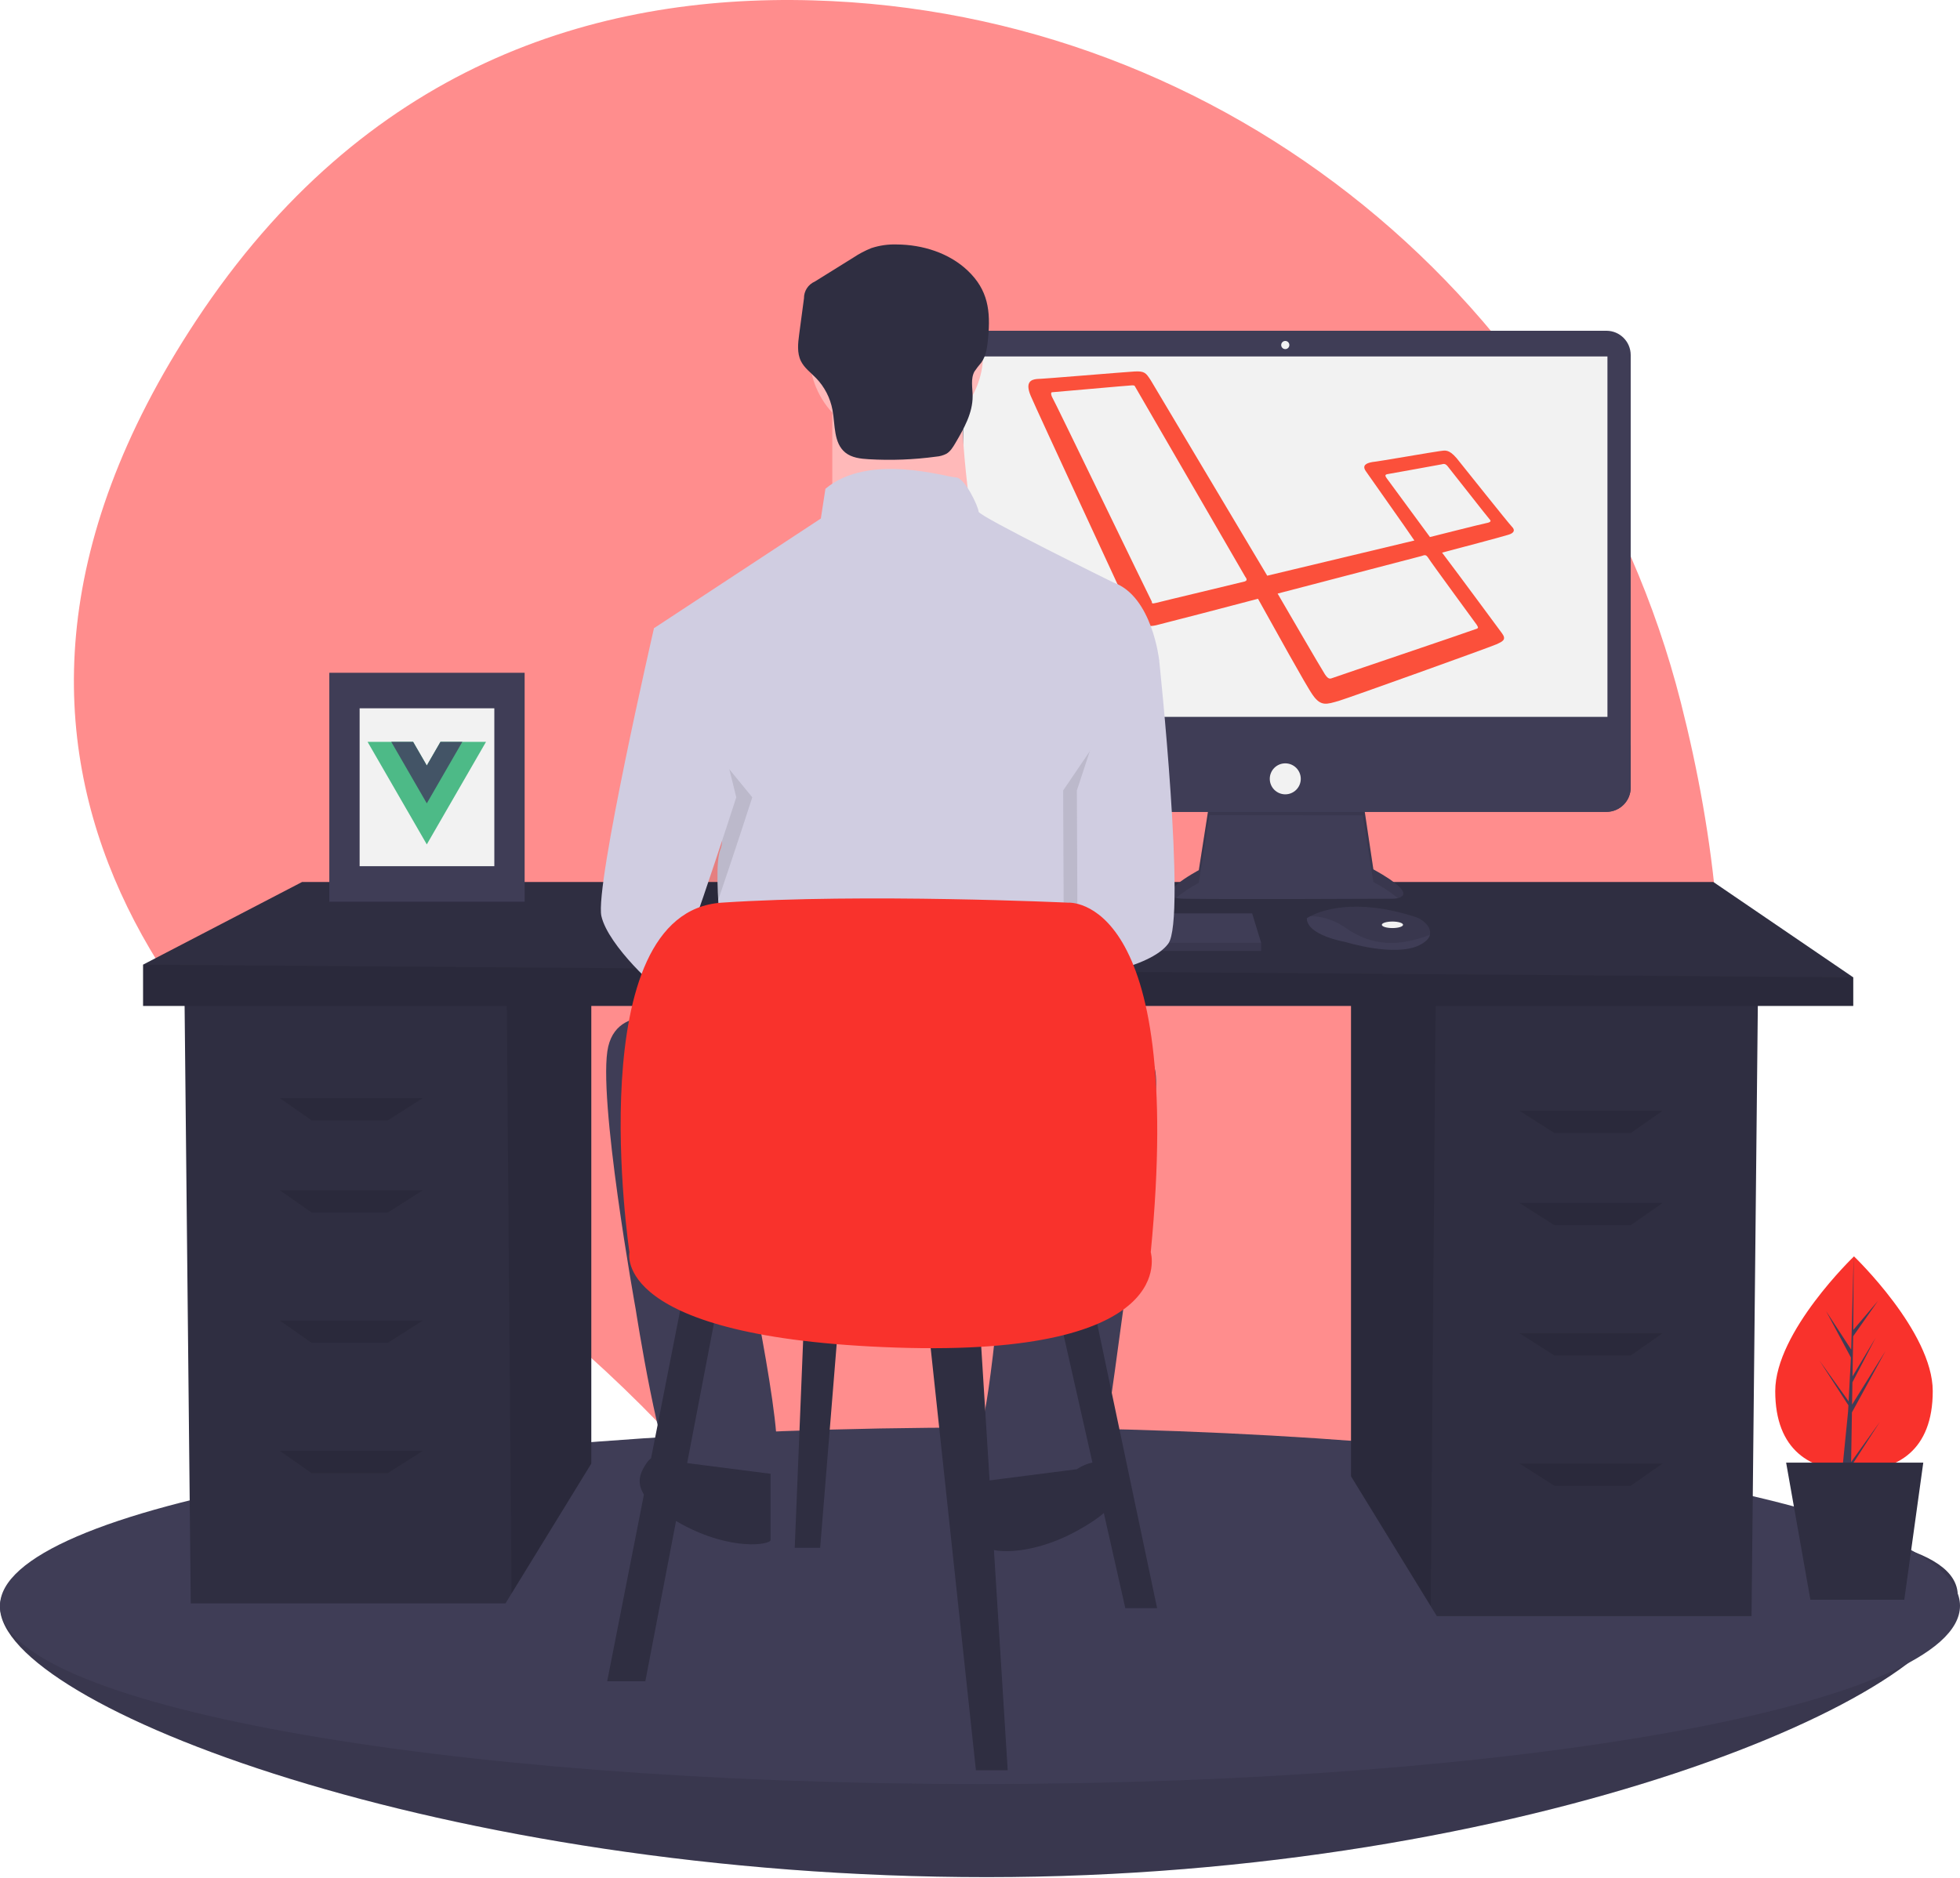<svg width="863" height="827" viewBox="0 0 863 827" fill="none" xmlns="http://www.w3.org/2000/svg">
<g clip-path="url(#clip0_1_2)">
<path d="M740.085 309.387C695.168 132.765 539.968 5.269 357.796 0.156C261.488 -2.548 160.144 29.393 86.359 141.168C-45.541 340.976 94.464 479.05 192.072 544.66C239.229 576.421 281.719 614.612 318.313 658.125C384.244 736.363 511.08 833.584 662.137 681.253C771.622 570.843 770.003 427.034 740.085 309.387Z" fill="#FF8D8D"/>
<path d="M862 702.714C862 746.069 672.811 826.714 434.5 826.714C196.189 826.714 0 751.069 0 707.714C0 664.36 196.189 669.714 434.5 669.714C672.811 669.714 862 659.36 862 702.714Z" fill="#3F3D56"/>
<path opacity="0.1" d="M862 702.714C862 746.069 672.811 826.714 434.5 826.714C196.189 826.714 0 751.069 0 707.714C0 664.36 196.189 669.714 434.5 669.714C672.811 669.714 862 659.36 862 702.714Z" fill="black"/>
<path d="M431.5 785.714C669.811 785.714 863 750.569 863 707.214C863 663.86 669.811 628.714 431.5 628.714C193.189 628.714 0 663.86 0 707.214C0 750.569 193.189 785.714 431.5 785.714Z" fill="#3F3D56"/>
<path d="M594.859 440.238V650.182L629.976 707.413L632.649 711.766H771.212L774.011 440.238H594.859Z" fill="#2F2E41"/>
<path opacity="0.1" d="M594.859 440.238V650.182L629.976 707.413L632.131 440.238H594.859Z" fill="black"/>
<path d="M260.348 434.639V644.583L225.231 701.814L222.558 706.167H83.994L81.195 434.639H260.348Z" fill="#2F2E41"/>
<path opacity="0.1" d="M260.348 434.639V644.583L225.231 701.814L223.075 434.639H260.348Z" fill="black"/>
<path d="M816 430.44V443.037H63V424.842L132.981 388.452H754.416L816 430.44Z" fill="#2F2E41"/>
<path opacity="0.1" d="M816 430.44V443.037H63V424.842L816 430.44Z" fill="black"/>
<path opacity="0.1" d="M170.771 493.424H137.18L123.184 483.626H186.167L170.771 493.424Z" fill="black"/>
<path opacity="0.1" d="M170.771 534.013H137.18L123.184 524.215H186.167L170.771 534.013Z" fill="black"/>
<path opacity="0.1" d="M170.771 591.398H137.18L123.184 581.6H186.167L170.771 591.398Z" fill="black"/>
<path opacity="0.1" d="M170.771 648.782H137.18L123.184 638.985H186.167L170.771 648.782Z" fill="black"/>
<path opacity="0.1" d="M684.435 499.022H718.026L732.022 489.225H669.039L684.435 499.022Z" fill="black"/>
<path opacity="0.1" d="M684.435 539.611H718.026L732.022 529.814H669.039L684.435 539.611Z" fill="black"/>
<path opacity="0.1" d="M684.435 596.996H718.026L732.022 587.199H669.039L684.435 596.996Z" fill="black"/>
<path opacity="0.1" d="M684.435 654.381H718.026L732.022 644.583H669.039L684.435 654.381Z" fill="black"/>
<path d="M532.516 353.427L527.847 383.234C527.847 383.234 504.863 395.444 521.024 395.804C537.184 396.163 613.319 395.804 613.319 395.804C613.319 395.804 628.043 395.804 604.7 382.875L600.031 351.631L532.516 353.427Z" fill="#3F3D56"/>
<path opacity="0.1" d="M517.773 395.48C520.911 392.942 524.285 390.71 527.847 388.812L532.516 359.004L600.031 359.068L604.7 388.452C608.536 390.432 612.152 392.812 615.489 395.551C618.487 394.867 621.763 392.325 604.7 382.875L600.031 351.631L532.516 353.427L527.847 383.234C527.847 383.234 508.534 393.496 517.773 395.48Z" fill="black"/>
<path d="M707.31 145.672H424.519C418.613 145.672 413.824 150.46 413.824 156.367V346.862C413.824 352.768 418.613 357.557 424.519 357.557H707.31C713.216 357.557 718.005 352.768 718.005 346.862V156.367C718.005 150.46 713.216 145.672 707.31 145.672Z" fill="#3F3D56"/>
<path d="M707.77 156.984H424.059V315.718H707.77V156.984Z" fill="#F2F2F2"/>
<path d="M565.914 153.752C566.906 153.752 567.71 152.948 567.71 151.957C567.71 150.965 566.906 150.161 565.914 150.161C564.923 150.161 564.119 150.965 564.119 151.957C564.119 152.948 564.923 153.752 565.914 153.752Z" fill="#F2F2F2"/>
<path d="M718.005 328.288V346.862C718.005 348.266 717.728 349.657 717.191 350.955C716.654 352.252 715.866 353.431 714.873 354.424C713.879 355.418 712.7 356.205 711.403 356.743C710.105 357.28 708.714 357.557 707.31 357.557H424.519C423.115 357.557 421.724 357.28 420.426 356.743C419.129 356.205 417.949 355.418 416.956 354.424C415.963 353.431 415.175 352.252 414.638 350.955C414.101 349.657 413.824 348.266 413.824 346.862V328.288H718.005Z" fill="#3F3D56"/>
<path d="M565.914 349.835C569.683 349.835 572.738 346.78 572.738 343.012C572.738 339.243 569.683 336.189 565.914 336.189C562.146 336.189 559.091 339.243 559.091 343.012C559.091 346.78 562.146 349.835 565.914 349.835Z" fill="#F2F2F2"/>
<path d="M555.281 415.196V418.788H362.071V415.915L362.337 415.196L367.099 402.268H551.331L555.281 415.196Z" fill="#3F3D56"/>
<path d="M629.635 411.681C629.283 413.185 627.954 414.773 624.952 416.274C614.178 421.661 592.272 414.837 592.272 414.837C592.272 414.837 575.393 411.964 575.393 404.423C575.866 404.098 576.361 403.804 576.872 403.543C581.402 401.146 596.42 395.233 623.05 403.793C625.012 404.409 626.764 405.557 628.112 407.11C628.709 407.697 629.158 408.418 629.423 409.212C629.688 410.007 629.761 410.853 629.635 411.681Z" fill="#3F3D56"/>
<path opacity="0.1" d="M629.635 411.681C616.448 416.733 604.694 417.111 592.631 408.732C586.547 404.509 581.02 403.464 576.872 403.543C581.402 401.146 596.42 395.233 623.05 403.793C625.012 404.409 626.764 405.557 628.112 407.11C628.709 407.697 629.158 408.418 629.423 409.212C629.688 410.007 629.761 410.853 629.635 411.681Z" fill="black"/>
<path d="M613.101 408.732C615.679 408.732 617.77 408.089 617.77 407.296C617.77 406.502 615.679 405.859 613.101 405.859C610.522 405.859 608.432 406.502 608.432 407.296C608.432 408.089 610.522 408.732 613.101 408.732Z" fill="#F2F2F2"/>
<path opacity="0.1" d="M555.281 415.196V418.788H362.071V415.915L362.337 415.196H555.281Z" fill="black"/>
<path d="M665.694 231.951C664.169 230.427 644.606 205.783 641.303 201.718C637.747 197.653 636.222 198.415 633.936 198.669C631.649 198.923 607.005 203.242 604.21 203.496C601.415 204.004 599.637 205.02 601.415 207.561C602.94 209.848 619.2 232.713 622.757 238.049L557.97 253.547L506.65 167.419C504.617 164.37 504.109 163.354 499.536 163.608C494.963 163.862 459.14 166.911 456.599 166.911C454.058 167.165 451.264 168.181 453.804 174.279C456.345 180.376 496.995 267.774 498.011 270.315C499.028 272.856 502.076 276.921 508.936 275.396C516.05 273.618 540.44 267.266 553.905 263.709C561.019 276.412 575.247 302.327 578.042 306.138C581.598 311.219 584.139 310.203 589.474 308.679C593.793 307.408 656.039 285.051 658.834 283.78C661.629 282.51 663.407 281.748 661.375 278.953C659.85 276.921 643.59 254.817 634.952 243.384C640.795 241.86 661.883 236.27 664.169 235.508C666.71 234.746 667.218 233.476 665.694 231.951ZM548.062 256.087C547.3 256.341 510.969 264.98 509.19 265.488C507.158 265.996 507.158 265.742 507.158 264.98C506.65 264.217 463.967 175.803 463.205 174.787C462.696 173.771 462.696 172.754 463.205 172.754C463.713 172.754 497.503 169.706 498.519 169.706C499.79 169.706 499.536 169.96 500.044 170.722C500.044 170.722 547.554 252.785 548.316 254.055C549.332 255.325 548.824 255.833 548.062 256.087ZM650.196 275.142C650.704 276.158 651.466 276.667 649.434 277.175C647.655 277.937 588.204 298.008 586.934 298.516C585.663 299.024 584.901 299.278 583.377 296.992C581.852 294.705 562.544 261.423 562.544 261.423L625.806 244.909C627.33 244.4 627.838 244.146 628.854 245.671C629.871 247.449 649.688 274.38 650.196 275.142ZM654.261 230.427C652.736 230.681 629.616 236.524 629.616 236.524L610.562 210.61C610.054 209.848 609.545 209.086 610.816 208.831C612.086 208.577 633.682 204.766 634.698 204.512C635.714 204.258 636.476 204.004 637.747 205.783C639.017 207.307 655.277 228.14 656.039 228.903C656.801 229.665 655.785 230.173 654.261 230.427Z" fill="#FB503B"/>
<path d="M394.639 194.141C415.762 194.141 432.886 177.018 432.886 155.895C432.886 134.771 415.762 117.648 394.639 117.648C373.516 117.648 356.392 134.771 356.392 155.895C356.392 177.018 373.516 194.141 394.639 194.141Z" fill="#FFB9B9"/>
<path d="M366.457 175.018V235.407H428.86C428.86 235.407 420.808 185.083 424.834 169.985L366.457 175.018Z" fill="#FFB9B9"/>
<path d="M490.256 256.544C490.256 256.544 430.873 227.355 430.873 225.342C430.873 223.329 424.834 210.245 420.808 210.245C416.782 210.245 382.561 199.174 363.438 215.278L361.425 228.362L287.951 276.674L308.081 350.147C308.081 350.147 321.165 364.238 317.139 374.303C313.113 384.368 320.159 435.699 320.159 435.699L478.178 430.667V362.225C478.178 362.225 483.21 346.121 486.23 341.089C489.249 336.057 486.23 320.959 486.23 320.959L510.386 290.764C510.386 290.764 507.366 262.583 490.256 256.544Z" fill="#D0CDE1"/>
<path opacity="0.1" d="M290.467 301.333L294.996 276.674C294.996 276.674 268.828 390.407 271.847 403.491C274.867 416.576 297.009 436.706 300.029 437.712C303.048 438.719 331.23 351.154 331.23 351.154L290.467 301.333Z" fill="black"/>
<path d="M305.061 273.654L287.951 276.673C287.951 276.673 261.782 390.407 264.802 403.491C267.821 416.576 289.964 436.706 292.983 437.712C296.003 438.719 324.185 351.154 324.185 351.154L305.061 273.654Z" fill="#D0CDE1"/>
<path opacity="0.1" d="M495.791 307.371L504.347 290.764C504.347 290.764 516.425 404.498 508.373 415.569C500.321 426.641 468.47 430.784 468.47 430.784L468.113 348.134L495.791 307.371Z" fill="black"/>
<path d="M497.301 277.68L510.386 290.764C510.386 290.764 522.463 404.498 514.412 415.569C506.36 426.641 474.509 430.784 474.509 430.784L474.152 348.134L497.301 277.68Z" fill="#D0CDE1"/>
<path d="M302.042 450.796C302.042 450.796 272.854 439.725 267.821 460.861C262.789 481.998 279.899 576.608 279.899 576.608C279.899 576.608 290.97 648.069 298.016 650.082C305.061 652.095 336.263 653.101 341.295 644.043C346.327 634.984 326.198 542.387 326.198 542.387L442.951 540.374C442.951 540.374 435.905 620.894 431.879 627.939C427.853 634.984 427.853 659.14 431.879 659.14C435.905 659.14 480.191 657.127 483.21 651.088C486.23 645.049 503.34 509.173 503.34 509.173C503.34 509.173 517.431 461.868 501.327 464.887C485.223 467.907 302.042 450.796 302.042 450.796Z" fill="#3F3D56"/>
<path d="M474.152 647.062C474.152 647.062 484.217 640.017 489.249 647.062C494.282 654.108 496.295 662.16 474.152 674.238C452.009 686.316 434.899 683.296 434.899 681.283V652.095L474.152 647.062Z" fill="#2F2E41"/>
<path d="M300.029 644.043C300.029 644.043 289.964 636.997 284.931 644.043C279.899 651.088 277.886 659.14 300.029 671.218C322.172 683.296 339.282 680.277 339.282 678.264V649.075L300.029 644.043Z" fill="#2F2E41"/>
<path d="M394.887 107.669C391.078 107.537 387.275 108.079 383.654 109.27C380.846 110.399 378.164 111.818 375.651 113.504L358.765 124.005C357.332 124.625 356.114 125.656 355.266 126.968C354.418 128.279 353.977 129.813 353.999 131.375L351.889 147.176C351.357 151.164 350.866 155.429 352.651 159.034C354.141 162.044 356.982 164.103 359.319 166.515C363.058 170.39 365.574 175.28 366.555 180.576C367.763 187.173 366.99 195.118 372.211 199.328C375.038 201.608 378.891 202.039 382.517 202.251C392.431 202.83 402.377 202.447 412.217 201.108C413.782 200.991 415.307 200.564 416.705 199.851C418.48 198.801 419.597 196.948 420.642 195.169C424.412 188.75 428.299 181.92 428.258 174.475C428.238 170.792 427.295 166.837 429.064 163.606C429.998 162.232 431.013 160.915 432.101 159.661C434.291 156.584 434.717 152.631 435.074 148.871C436.214 136.862 435.022 127.724 426.172 119.265C417.91 111.368 406.155 107.742 394.887 107.669Z" fill="#2F2E41"/>
<path d="M300.937 569.703L267.346 740.458H284.141L316.333 572.503L300.937 569.703Z" fill="#2F2E41"/>
<path d="M408.708 583.7L429.703 779.648H443.699L431.102 578.101L408.708 583.7Z" fill="#2F2E41"/>
<path d="M466.093 578.101L495.485 708.267H509.481L481.489 575.302L466.093 578.101Z" fill="#2F2E41"/>
<path d="M354.123 578.101L349.924 681.674H361.121L369.519 578.101H354.123Z" fill="#2F2E41"/>
<path d="M277.143 551.508C277.143 551.508 254.749 401.748 317.732 397.549C380.716 393.35 470.292 397.549 470.292 397.549C470.292 397.549 522.078 393.35 506.682 551.508C506.682 551.508 520.678 597.696 394.712 593.497C268.745 589.298 277.143 551.508 277.143 551.508Z" fill="#F9322C"/>
<path d="M851 612.665C851 638.78 835.475 647.899 816.324 647.899C797.172 647.899 781.647 638.78 781.647 612.665C781.647 586.55 816.324 553.327 816.324 553.327C816.324 553.327 851 586.55 851 612.665Z" fill="#F9322C"/>
<path d="M815.416 622.048L830.195 595.009L815.471 618.619L815.631 608.792L825.817 589.229L815.673 606.191L815.96 588.516L826.868 572.942L816.005 585.737L816.185 553.327L815.106 594.394L804.06 577.487L814.972 597.859L813.939 617.599L813.908 617.075L801.123 599.212L813.869 618.926L813.74 621.395L813.717 621.432L813.728 621.635L811.106 647.977H814.609L815.029 645.849L827.744 626.182L815.06 643.904L815.416 622.048Z" fill="#3F3D56"/>
<path d="M838.47 704.549H797.129L786.445 644.163H846.831L838.47 704.549Z" fill="#2F2E41"/>
<path d="M231 296.3H145V397.128H231V296.3Z" fill="#3F3D56"/>
<path d="M217.655 311.946H158.345V381.482H217.655V311.946Z" fill="#F2F2F2"/>
<path d="M193.944 326.714L187.921 337.146L181.898 326.714H161.843L187.921 371.885L214 326.714H193.944Z" fill="#4DBA87"/>
<path d="M193.944 326.714L187.921 337.146L181.898 326.714H172.274L187.921 353.815L203.568 326.714H193.944Z" fill="#435466"/>
</g>
<defs>
<clipPath id="clip0_1_2">
<rect width="863" height="826.714" fill="white"/>
</clipPath>
</defs>
</svg>
